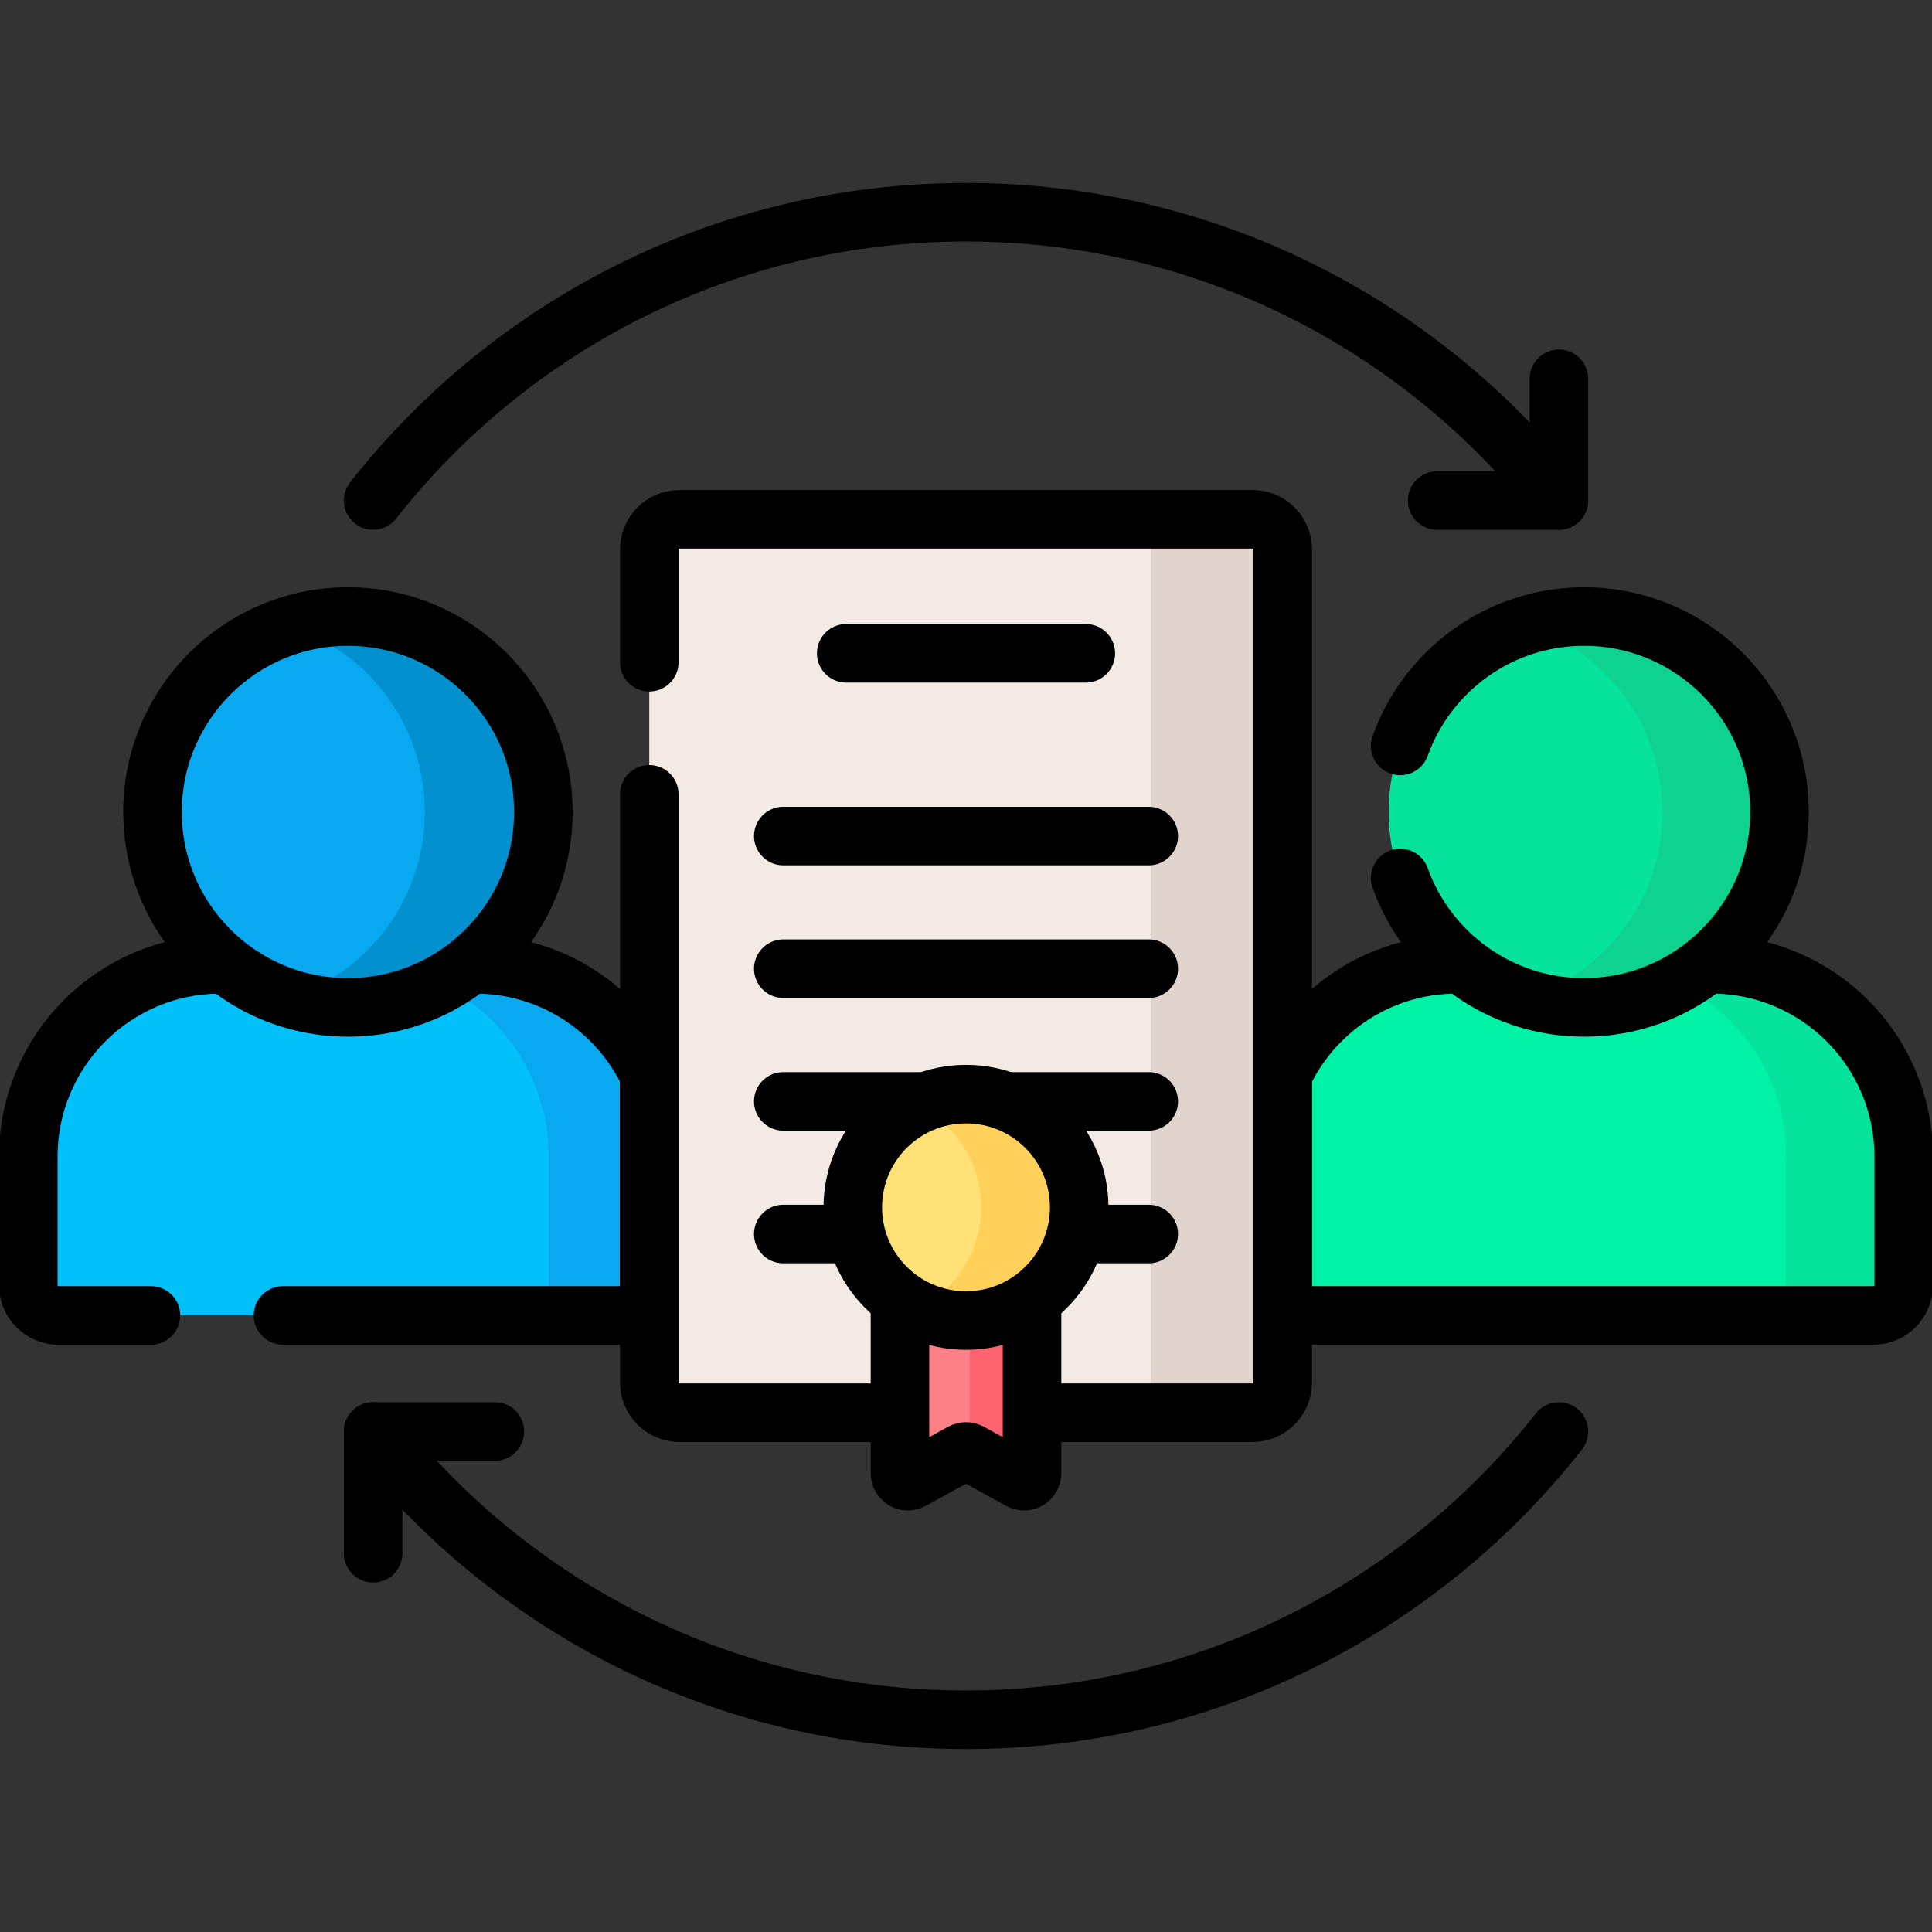<svg xmlns="http://www.w3.org/2000/svg" width="66" height="66" viewBox="0 0 66 66" fill="none"><rect x="0" y="0" width="66" height="66" fill="#333333" stroke="none"/><g clip-path="url(#clip0_221_3035)"><path d="M22.803 44.937H1.998C1.429 44.937 0.967 44.475 0.967 43.905V39.514C0.967 35.885 3.908 32.943 7.537 32.943H16.233C19.862 32.943 22.804 35.885 22.804 39.514V44.937H22.803Z" fill="#01C0FA"></path><path d="M16.233 32.943H12.173C15.801 32.943 18.743 35.885 18.743 39.514V44.937H22.804V39.514C22.803 35.885 19.862 32.943 16.233 32.943Z" fill="#08A9F1"></path><path d="M7.707 32.943H7.537C3.908 32.943 0.967 35.885 0.967 39.514V43.905C0.967 44.475 1.429 44.937 1.998 44.937H5.156" stroke="black" stroke-width="2" stroke-miterlimit="10" stroke-linecap="round" stroke-linejoin="round"></path><path d="M9.668 44.937H22.179V36.717C21.129 34.487 18.862 32.943 16.233 32.943H16.063" stroke="black" stroke-width="2" stroke-miterlimit="10" stroke-linecap="round" stroke-linejoin="round"></path><path d="M11.886 34.414C15.572 34.414 18.561 31.425 18.561 27.738C18.561 24.051 15.572 21.062 11.886 21.062C8.199 21.062 5.21 24.051 5.21 27.738C5.21 31.425 8.199 34.414 11.886 34.414Z" fill="#08A9F1"></path><path d="M11.885 21.062C11.179 21.062 10.499 21.173 9.86 21.376C12.557 22.234 14.511 24.757 14.511 27.738C14.511 30.719 12.557 33.242 9.86 34.1C10.499 34.303 11.179 34.413 11.885 34.413C15.572 34.413 18.561 31.425 18.561 27.738C18.561 24.051 15.572 21.062 11.885 21.062Z" fill="#0290CF"></path><path d="M11.886 34.414C15.572 34.414 18.561 31.425 18.561 27.738C18.561 24.051 15.572 21.062 11.886 21.062C8.199 21.062 5.21 24.051 5.21 27.738C5.21 31.425 8.199 34.414 11.886 34.414Z" stroke="black" stroke-width="2" stroke-miterlimit="10" stroke-linecap="round" stroke-linejoin="round"></path><path d="M64.002 44.937H43.196V39.514C43.196 35.885 46.138 32.943 49.767 32.943H58.463C62.092 32.943 65.033 35.885 65.033 39.514V43.905C65.033 44.475 64.571 44.937 64.002 44.937Z" fill="#00F2A6"></path><path d="M58.462 32.943H58.292C57.987 33.189 57.66 33.408 57.315 33.598C59.51 34.662 61.023 36.911 61.023 39.514V44.937H64.001C64.571 44.937 65.032 44.475 65.032 43.905V39.514C65.032 35.885 62.091 32.943 58.462 32.943Z" fill="#05E39C"></path><path d="M49.936 32.943H49.766C47.138 32.943 44.871 34.487 43.82 36.717V44.937H64.002C64.571 44.937 65.033 44.475 65.033 43.905V39.514C65.033 35.885 62.091 32.943 58.463 32.943H58.293" stroke="black" stroke-width="2" stroke-miterlimit="10" stroke-linecap="round" stroke-linejoin="round"></path><path d="M54.115 34.414C57.802 34.414 60.791 31.425 60.791 27.738C60.791 24.051 57.802 21.062 54.115 21.062C50.428 21.062 47.44 24.051 47.44 27.738C47.44 31.425 50.428 34.414 54.115 34.414Z" fill="#05E39C"></path><path d="M54.114 21.062C53.418 21.062 52.746 21.169 52.115 21.367C54.825 22.217 56.792 24.748 56.792 27.738C56.792 30.728 54.825 33.259 52.115 34.109C52.746 34.307 53.418 34.414 54.114 34.414C57.801 34.414 60.79 31.425 60.79 27.738C60.79 24.051 57.801 21.062 54.114 21.062Z" fill="#0ED290"></path><path d="M47.831 29.994C48.756 32.57 51.22 34.414 54.115 34.414C57.802 34.414 60.79 31.425 60.79 27.738C60.79 24.051 57.802 21.062 54.115 21.062C51.22 21.062 48.756 22.906 47.831 25.482" stroke="black" stroke-width="2" stroke-miterlimit="10" stroke-linecap="round" stroke-linejoin="round"></path><path d="M12.746 48.902C17.461 54.899 24.781 58.75 33 58.75C41.22 58.75 48.54 54.899 53.254 48.902" stroke="black" stroke-width="2" stroke-miterlimit="10" stroke-linecap="round" stroke-linejoin="round"></path><path d="M12.746 17.098C17.461 11.101 24.781 7.25 33 7.25C41.22 7.25 48.54 11.101 53.254 17.098" stroke="black" stroke-width="2" stroke-miterlimit="10" stroke-linecap="round" stroke-linejoin="round"></path><path d="M53.255 12.94V17.098H49.096" stroke="black" stroke-width="2" stroke-miterlimit="10" stroke-linecap="round" stroke-linejoin="round"></path><path d="M12.746 53.061V48.902H16.905" stroke="black" stroke-width="2" stroke-miterlimit="10" stroke-linecap="round" stroke-linejoin="round"></path><path d="M42.79 48.26H23.211C22.641 48.26 22.18 47.798 22.18 47.229V18.771C22.18 18.202 22.641 17.74 23.211 17.74H42.79C43.359 17.74 43.821 18.202 43.821 18.771V47.229C43.821 47.798 43.359 48.26 42.79 48.26Z" fill="#F3EAE6"></path><path d="M42.789 17.74H38.277C38.847 17.74 39.309 18.202 39.309 18.771V47.229C39.309 47.798 38.847 48.26 38.277 48.26H42.789C43.359 48.26 43.82 47.798 43.82 47.229V18.771C43.82 18.202 43.359 17.74 42.789 17.74Z" fill="#E1D3CE"></path><path d="M35.256 48.26H42.79C43.359 48.26 43.821 47.798 43.821 47.229V18.771C43.821 18.202 43.359 17.74 42.79 17.74H23.211C22.641 17.74 22.18 18.202 22.18 18.771V22.623" stroke="black" stroke-width="2" stroke-miterlimit="10" stroke-linecap="round" stroke-linejoin="round"></path><path d="M22.18 27.135V47.229C22.18 47.798 22.641 48.26 23.211 48.26H30.744" stroke="black" stroke-width="2" stroke-miterlimit="10" stroke-linecap="round" stroke-linejoin="round"></path><path d="M28.908 22.318H37.093" stroke="black" stroke-width="2" stroke-miterlimit="10" stroke-linecap="round" stroke-linejoin="round"></path><path d="M26.758 28.561H39.243" stroke="black" stroke-width="2" stroke-miterlimit="10" stroke-linecap="round" stroke-linejoin="round"></path><path d="M26.758 33.092H39.243" stroke="black" stroke-width="2" stroke-miterlimit="10" stroke-linecap="round" stroke-linejoin="round"></path><path d="M39.243 37.625H34.36" stroke="black" stroke-width="2" stroke-miterlimit="10" stroke-linecap="round" stroke-linejoin="round"></path><path d="M31.641 37.625H26.758" stroke="black" stroke-width="2" stroke-miterlimit="10" stroke-linecap="round" stroke-linejoin="round"></path><path d="M36.759 42.156H39.243" stroke="black" stroke-width="2" stroke-miterlimit="10" stroke-linecap="round" stroke-linejoin="round"></path><path d="M26.758 42.156H29.242" stroke="black" stroke-width="2" stroke-miterlimit="10" stroke-linecap="round" stroke-linejoin="round"></path><path d="M33 44.983C32.153 44.983 31.372 44.699 30.744 44.223V50.328C30.744 50.534 30.965 50.665 31.146 50.566L32.869 49.618C32.951 49.573 33.049 49.573 33.131 49.618L34.853 50.566C35.034 50.665 35.256 50.534 35.256 50.328V44.223C34.628 44.699 33.847 44.983 33 44.983Z" fill="#FD8087"></path><path d="M33.129 44.979V49.617C33.13 49.618 33.13 49.618 33.131 49.618L34.854 50.566C35.035 50.665 35.256 50.534 35.256 50.328V44.223C34.66 44.675 33.926 44.952 33.129 44.979Z" fill="#FE646F"></path><path d="M30.744 44.385V50.328C30.744 50.535 30.965 50.666 31.146 50.566L32.869 49.618C32.951 49.574 33.049 49.574 33.131 49.618L34.853 50.566C35.034 50.666 35.256 50.535 35.256 50.328V44.385" stroke="black" stroke-width="2" stroke-miterlimit="10" stroke-linecap="round" stroke-linejoin="round"></path><path d="M33 45.111C35.136 45.111 36.867 43.38 36.867 41.244C36.867 39.108 35.136 37.377 33 37.377C30.864 37.377 29.133 39.108 29.133 41.244C29.133 43.38 30.864 45.111 33 45.111Z" fill="#FFE177"></path><path d="M33 37.377C32.4 37.377 31.831 37.514 31.324 37.758C32.621 38.382 33.516 39.709 33.516 41.244C33.516 42.779 32.621 44.106 31.324 44.73C31.831 44.974 32.4 45.111 33 45.111C35.136 45.111 36.867 43.38 36.867 41.244C36.867 39.108 35.136 37.377 33 37.377Z" fill="#FFD15B"></path><path d="M33 45.111C35.136 45.111 36.867 43.38 36.867 41.244C36.867 39.108 35.136 37.377 33 37.377C30.864 37.377 29.133 39.108 29.133 41.244C29.133 43.38 30.864 45.111 33 45.111Z" stroke="black" stroke-width="2" stroke-miterlimit="10" stroke-linecap="round" stroke-linejoin="round"></path></g><defs><clipPath id="clip0_221_3035"><rect width="66" height="66" fill="white"></rect></clipPath></defs></svg>